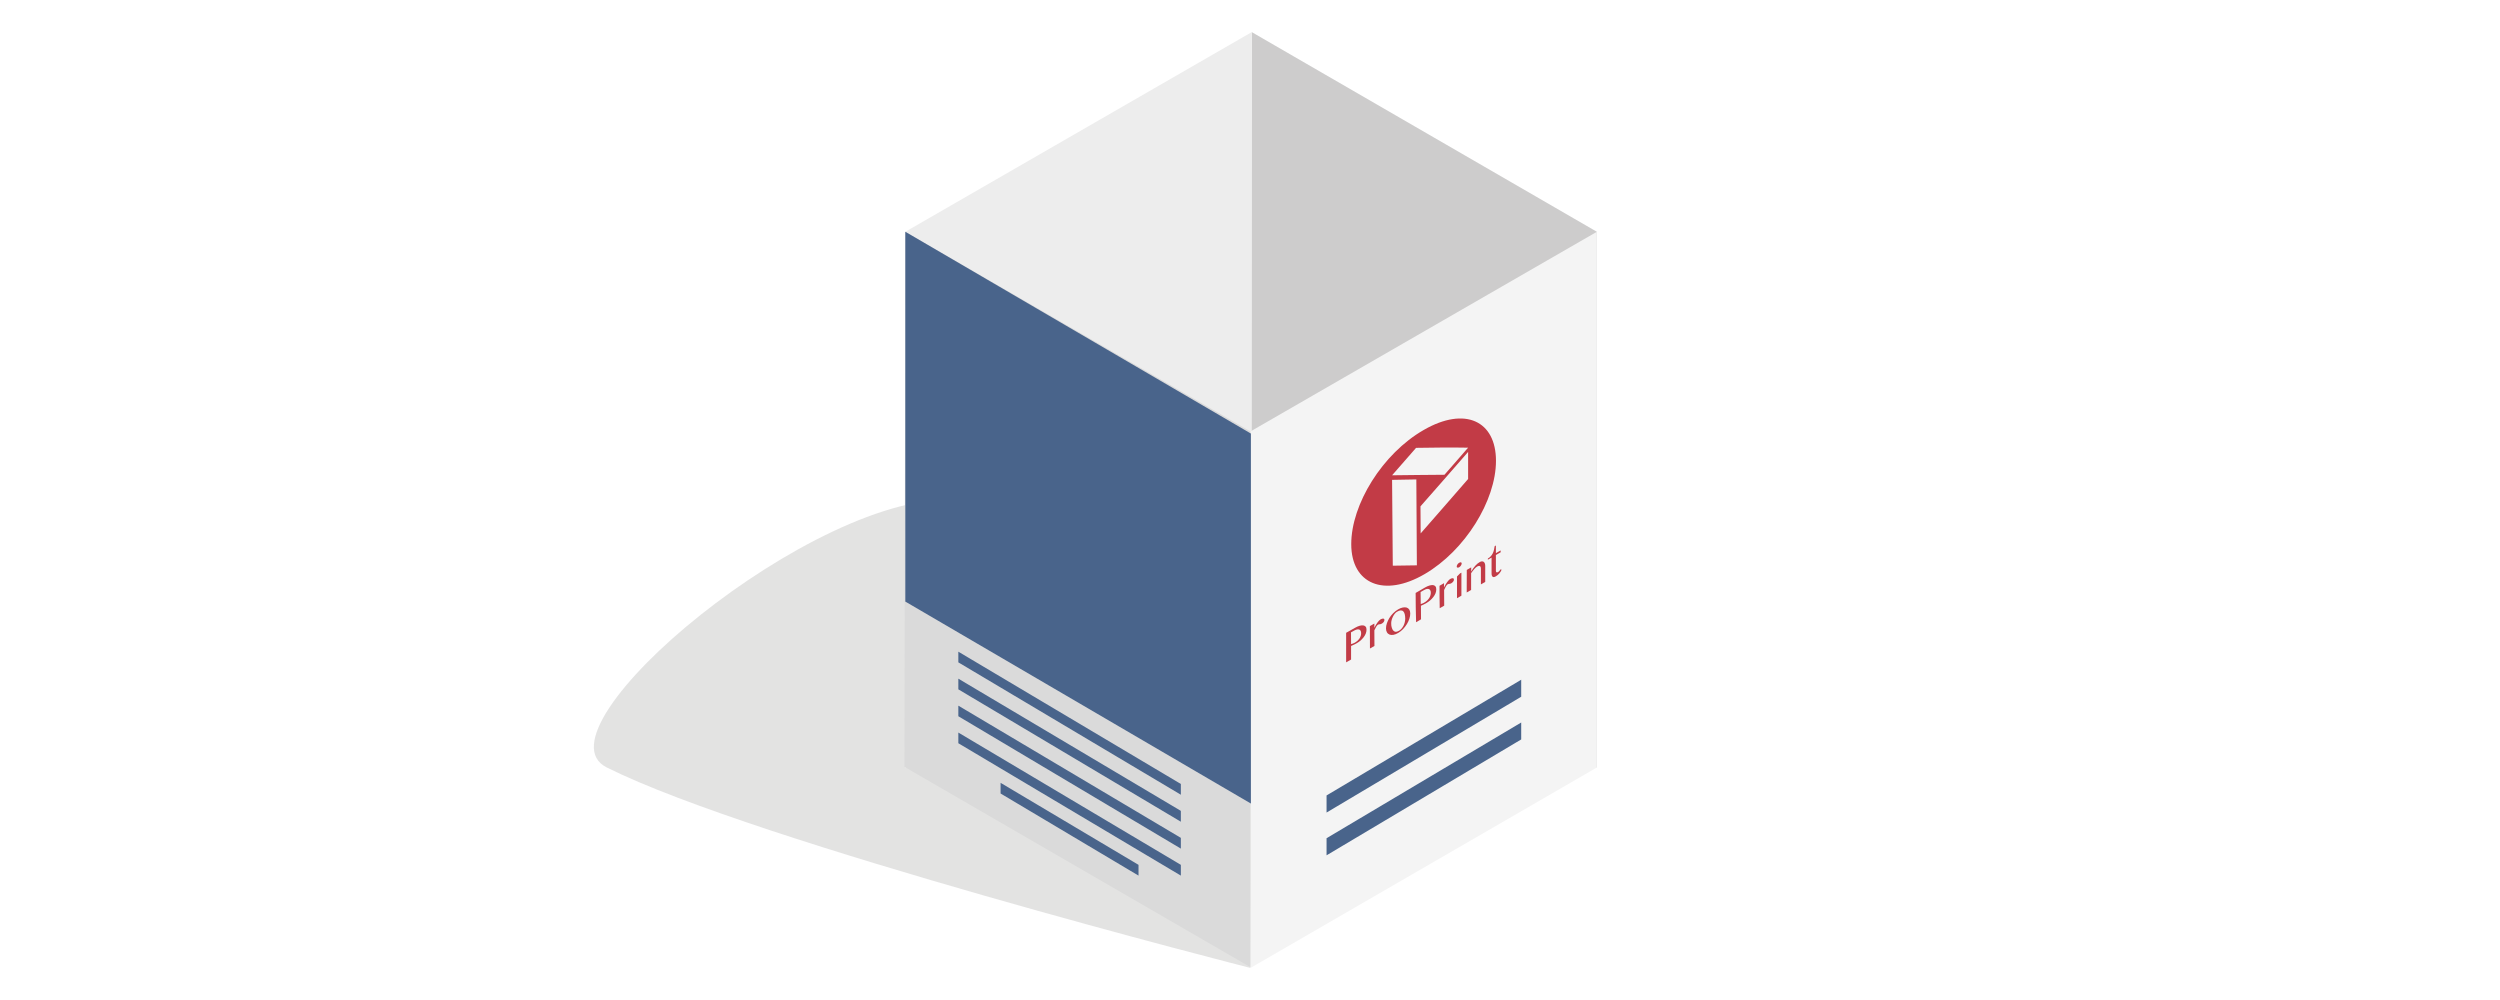 <?xml version="1.0" encoding="utf-8"?>
<!-- Generator: Adobe Illustrator 21.1.0, SVG Export Plug-In . SVG Version: 6.00 Build 0)  -->
<svg version="1.1" id="off" xmlns="http://www.w3.org/2000/svg" xmlns:xlink="http://www.w3.org/1999/xlink" x="0px" y="0px"
	 viewBox="0 0 283.46 113.39" enable-background="new 0 0 283.46 113.39" xml:space="preserve">
<filter  id="AI_DesenfoqueGaussiano_4">
	<feGaussianBlur  stdDeviation="4"></feGaussianBlur>
</filter>
<g>
	<g opacity="0.5" filter="url(#AI_DesenfoqueGaussiano_4)">
		<path fill="#C7C7C6" d="M141.78,109.75l0.18-32.68c0,0-8.11-18.27-33.27-20.38C92.63,55.35,60.05,82.65,68.8,87.02
			C85.74,95.5,141.78,109.75,141.78,109.75z"/>
	</g>
	<polygon fill="#CDCCCC" points="181.06,87.02 141.83,64.31 141.93,3.64 181.06,26.28 	"/>
	<polygon fill="#EDEDED" points="102.65,26.28 102.65,87.11 141.93,64.38 141.93,3.64 	"/>
	<polygon fill="#F4F4F4" points="141.78,48.92 141.78,109.75 181.06,87.02 181.06,26.28 	"/>
	<polygon fill="#DADADA" points="102.65,26.28 102.55,86.95 141.78,109.66 141.78,48.92 	"/>
	<g>
		<path fill="#C23B46" d="M161.43,48.75c-4.69,2.69-8.23,8.44-8.22,12.96c0.01,4.51,3.72,6.06,8.31,3.39
			c4.59-2.67,8.1-8.34,8.1-12.85C169.62,47.72,166.11,46.05,161.43,48.75 M160.65,64.1c-1.09,0.02-1.64,0.03-2.73,0.04
			c-0.03-3.89-0.05-5.84-0.08-9.73c1.09-0.02,1.64-0.03,2.75-0.05C160.62,58.27,160.63,60.21,160.65,64.1 M166.46,54.31
			c-2.11,2.44-3.21,3.68-5.38,6.17c-0.01-1.23-0.01-1.84-0.02-3.07c2.18-2.48,3.28-3.73,5.4-6.17
			C166.46,52.47,166.46,53.09,166.46,54.31 M163.78,53.83c-2.35,0.01-3.58,0.04-5.94,0.06c1.08-1.24,1.63-1.87,2.72-3.11
			c2.39-0.03,3.61-0.06,5.9-0.02C165.41,51.97,164.87,52.59,163.78,53.83"/>
		<path fill="#C23B46" d="M152.63,71.75c0.42-0.24,0.63-0.36,1.05-0.59c0.17-0.1,0.34-0.17,0.49-0.21c0.15-0.04,0.29-0.06,0.4-0.04
			c0.11,0.02,0.2,0.06,0.27,0.14c0.07,0.08,0.1,0.2,0.1,0.35c0,0.15-0.03,0.3-0.09,0.45c-0.06,0.15-0.15,0.29-0.25,0.42
			c-0.1,0.13-0.22,0.25-0.35,0.37c-0.13,0.11-0.27,0.21-0.4,0.28c-0.06,0.03-0.12,0.07-0.18,0.1c-0.06,0.03-0.13,0.06-0.19,0.09
			c-0.06,0.03-0.11,0.05-0.17,0.08c-0.05,0.02-0.09,0.04-0.12,0.05c0,0.61,0,0.92,0,1.54c-0.23,0.13-0.34,0.19-0.56,0.32V71.75z
			 M153.19,73.03c0.06-0.02,0.13-0.04,0.2-0.06c0.07-0.02,0.15-0.06,0.22-0.1c0.12-0.07,0.23-0.15,0.32-0.23
			c0.09-0.09,0.17-0.18,0.23-0.27c0.06-0.1,0.1-0.19,0.13-0.29c0.03-0.1,0.04-0.2,0.04-0.29c0-0.11-0.02-0.2-0.06-0.27
			c-0.04-0.07-0.09-0.12-0.16-0.14c-0.07-0.02-0.15-0.03-0.24-0.01c-0.09,0.02-0.19,0.06-0.29,0.11c-0.16,0.09-0.24,0.14-0.4,0.22
			C153.19,72.22,153.19,72.49,153.19,73.03"/>
		<path fill="#C23B46" d="M155.32,70.99c0.2-0.12,0.31-0.18,0.51-0.29c0,0.19,0,0.29,0,0.48c0.05-0.1,0.1-0.2,0.16-0.3
			c0.06-0.1,0.12-0.19,0.18-0.28c0.06-0.09,0.13-0.16,0.19-0.23c0.07-0.07,0.14-0.12,0.2-0.16c0.06-0.03,0.11-0.05,0.16-0.06
			c0.05-0.01,0.09-0.01,0.13-0.01c0.04,0.01,0.07,0.02,0.09,0.05c0.02,0.03,0.03,0.06,0.03,0.1c0,0.08-0.03,0.16-0.08,0.23
			c-0.05,0.07-0.13,0.14-0.22,0.19c-0.06,0.03-0.11,0.05-0.14,0.06c-0.04,0.01-0.07,0.01-0.09,0.01c-0.03,0-0.06,0-0.09,0.01
			c-0.03,0-0.07,0.02-0.11,0.04c-0.03,0.02-0.07,0.05-0.1,0.09c-0.03,0.04-0.07,0.09-0.1,0.14c-0.03,0.06-0.07,0.12-0.1,0.19
			c-0.04,0.07-0.07,0.14-0.11,0.22c0,0.71,0.01,1.06,0.01,1.77c-0.21,0.12-0.31,0.18-0.51,0.29
			C155.33,72.52,155.33,72.01,155.32,70.99"/>
		<path fill="#C23B46" d="M158.54,71.76c-0.2,0.12-0.38,0.19-0.55,0.22c-0.17,0.03-0.32,0.02-0.44-0.03
			c-0.12-0.05-0.22-0.13-0.29-0.25c-0.07-0.12-0.11-0.27-0.11-0.44c0-0.19,0.03-0.39,0.1-0.59c0.07-0.2,0.16-0.4,0.28-0.6
			c0.12-0.19,0.27-0.38,0.43-0.54c0.17-0.17,0.35-0.31,0.55-0.43c0.2-0.12,0.38-0.19,0.55-0.22c0.17-0.03,0.31-0.03,0.44,0.01
			c0.12,0.04,0.22,0.12,0.29,0.23c0.07,0.11,0.11,0.26,0.11,0.43c0,0.19-0.03,0.4-0.1,0.6c-0.07,0.21-0.16,0.42-0.28,0.61
			c-0.12,0.2-0.27,0.38-0.43,0.56C158.92,71.5,158.74,71.64,158.54,71.76 M158.64,71.51c0.1-0.06,0.19-0.14,0.28-0.24
			c0.08-0.1,0.16-0.21,0.22-0.33c0.06-0.12,0.11-0.25,0.14-0.39c0.03-0.14,0.05-0.27,0.05-0.4c0-0.19-0.02-0.35-0.05-0.49
			c-0.03-0.14-0.09-0.25-0.16-0.33c-0.07-0.08-0.17-0.12-0.29-0.12c-0.12,0-0.26,0.05-0.43,0.15c-0.09,0.05-0.17,0.12-0.25,0.22
			c-0.08,0.1-0.15,0.2-0.21,0.33c-0.06,0.12-0.11,0.25-0.15,0.39c-0.04,0.14-0.05,0.27-0.05,0.39c0,0.19,0.02,0.35,0.07,0.49
			c0.04,0.14,0.1,0.25,0.18,0.33c0.08,0.08,0.17,0.12,0.28,0.13C158.37,71.63,158.5,71.59,158.64,71.51"/>
		<path fill="#C23B46" d="M160.51,67.23c0.43-0.25,0.64-0.37,1.07-0.62c0.18-0.1,0.34-0.18,0.5-0.22c0.15-0.05,0.29-0.06,0.4-0.05
			c0.11,0.01,0.2,0.06,0.27,0.14c0.07,0.08,0.1,0.19,0.1,0.35c0,0.15-0.03,0.3-0.09,0.45c-0.06,0.15-0.15,0.29-0.25,0.42
			c-0.1,0.13-0.22,0.26-0.35,0.37c-0.13,0.11-0.27,0.21-0.4,0.29c-0.06,0.03-0.12,0.07-0.18,0.1c-0.06,0.03-0.13,0.07-0.18,0.09
			c-0.06,0.03-0.12,0.06-0.17,0.08c-0.05,0.02-0.09,0.04-0.12,0.05c0,0.61,0.01,0.92,0.01,1.54c-0.22,0.13-0.34,0.2-0.56,0.33
			C160.52,69.22,160.52,68.55,160.51,67.23 M161.09,68.49c0.06-0.02,0.13-0.04,0.2-0.07c0.07-0.03,0.15-0.06,0.22-0.11
			c0.12-0.07,0.23-0.15,0.32-0.24c0.09-0.09,0.17-0.18,0.23-0.28c0.06-0.1,0.1-0.2,0.13-0.3c0.03-0.1,0.04-0.2,0.04-0.29
			c0-0.11-0.02-0.2-0.06-0.27c-0.04-0.07-0.09-0.11-0.16-0.14c-0.07-0.02-0.15-0.03-0.24-0.01c-0.09,0.02-0.19,0.06-0.3,0.12
			c-0.16,0.09-0.24,0.14-0.4,0.23C161.08,67.68,161.08,67.95,161.09,68.49"/>
		<path fill="#C23B46" d="M163.22,66.42c0.2-0.12,0.31-0.18,0.51-0.3c0,0.19,0,0.29,0,0.48c0.05-0.1,0.1-0.2,0.16-0.3
			c0.06-0.1,0.12-0.19,0.18-0.28c0.06-0.09,0.13-0.16,0.19-0.23c0.07-0.07,0.13-0.12,0.2-0.16c0.06-0.03,0.11-0.05,0.15-0.06
			c0.05-0.01,0.09-0.01,0.13-0.01c0.04,0.01,0.06,0.02,0.08,0.05c0.02,0.03,0.03,0.06,0.03,0.1c0,0.08-0.02,0.16-0.08,0.23
			c-0.05,0.07-0.12,0.13-0.21,0.19c-0.06,0.03-0.1,0.05-0.14,0.06c-0.03,0.01-0.06,0.01-0.09,0.01c-0.03,0-0.06,0-0.08,0.01
			c-0.03,0-0.06,0.02-0.11,0.04c-0.03,0.02-0.07,0.05-0.1,0.09c-0.03,0.04-0.07,0.09-0.1,0.15c-0.03,0.05-0.07,0.12-0.1,0.19
			c-0.04,0.07-0.07,0.14-0.1,0.22c0,0.71,0,1.06,0.01,1.77c-0.2,0.12-0.3,0.18-0.51,0.29C163.22,67.95,163.22,67.44,163.22,66.42"/>
		<path fill="#C23B46" d="M165.45,63.81c0.04-0.02,0.08-0.04,0.11-0.05c0.04-0.01,0.07-0.01,0.09,0c0.03,0.01,0.05,0.02,0.06,0.04
			c0.02,0.02,0.02,0.05,0.02,0.09c0,0.03-0.01,0.07-0.02,0.11c-0.01,0.04-0.04,0.08-0.06,0.12c-0.03,0.04-0.06,0.07-0.09,0.11
			c-0.04,0.03-0.07,0.06-0.11,0.09c-0.04,0.02-0.08,0.04-0.11,0.04c-0.03,0.01-0.06,0.01-0.09,0c-0.03-0.01-0.05-0.02-0.06-0.04
			c-0.02-0.02-0.02-0.05-0.02-0.09c0-0.04,0.01-0.07,0.02-0.11c0.02-0.04,0.04-0.08,0.06-0.12c0.03-0.04,0.06-0.07,0.09-0.11
			C165.37,63.86,165.41,63.83,165.45,63.81 M165.2,65.36c0.14-0.14,0.21-0.21,0.35-0.35c0.06-0.03,0.09-0.05,0.15-0.08
			c0,1.04,0,1.57,0,2.61c-0.2,0.12-0.3,0.17-0.5,0.29C165.2,66.84,165.2,66.34,165.2,65.36"/>
		<path fill="#C23B46" d="M166.31,64.62c0.2-0.12,0.3-0.17,0.5-0.29c0,0.19,0,0.28,0,0.47c0.15-0.26,0.31-0.48,0.47-0.66
			c0.16-0.18,0.33-0.32,0.5-0.41c0.09-0.05,0.17-0.08,0.24-0.08c0.08,0,0.14,0.01,0.2,0.05c0.05,0.04,0.1,0.09,0.13,0.17
			c0.03,0.08,0.05,0.17,0.05,0.27c0,0.74,0,1.1,0,1.84c-0.2,0.11-0.3,0.17-0.49,0.28c0-0.7,0-1.05,0-1.75
			c0-0.17-0.04-0.28-0.11-0.32c-0.07-0.04-0.17-0.03-0.29,0.03c-0.05,0.03-0.11,0.07-0.17,0.12c-0.06,0.05-0.12,0.11-0.18,0.18
			c-0.06,0.07-0.12,0.14-0.18,0.22c-0.06,0.08-0.12,0.17-0.18,0.25l0,1.9c-0.2,0.12-0.3,0.17-0.5,0.29
			C166.31,66.15,166.31,65.64,166.31,64.62"/>
		<path fill="#C23B46" d="M170.26,64.59c-0.06,0.16-0.15,0.3-0.26,0.43c-0.11,0.13-0.24,0.24-0.4,0.33
			c-0.08,0.05-0.15,0.07-0.21,0.08c-0.06,0.01-0.11-0.01-0.15-0.04c-0.04-0.03-0.07-0.08-0.09-0.14c-0.02-0.06-0.03-0.14-0.03-0.23
			c0-0.72,0-1.08,0-1.8c-0.17,0.1-0.25,0.15-0.42,0.24v-0.13c0.14-0.08,0.25-0.17,0.34-0.27c0.09-0.1,0.16-0.21,0.22-0.33
			c0.06-0.12,0.1-0.25,0.13-0.38c0.03-0.13,0.06-0.27,0.08-0.42c0.05-0.03,0.08-0.05,0.14-0.08c0,0.35,0,0.53,0,0.87
			c0.22-0.12,0.33-0.19,0.54-0.31v0.21c-0.22,0.12-0.33,0.19-0.54,0.31c0,0.72,0,1.08,0,1.8c0,0.04,0.01,0.07,0.02,0.1
			c0.01,0.03,0.03,0.04,0.05,0.06c0.02,0.01,0.05,0.01,0.08,0.01c0.03,0,0.07-0.02,0.1-0.04c0.05-0.03,0.1-0.07,0.15-0.13
			c0.04-0.05,0.08-0.11,0.12-0.17C170.19,64.58,170.21,64.58,170.26,64.59"/>
	</g>
	<polygon fill="#49648B" points="150.41,90.19 150.41,92.13 172.48,79 172.48,77.07 	"/>
	<polygon fill="#49648B" points="150.41,95.04 150.41,96.98 172.48,83.84 172.48,81.92 	"/>
	<polygon fill="#49648B" points="133.89,90.11 133.89,88.89 108.66,73.89 108.66,75.1 	"/>
	<polygon fill="#49648B" points="141.83,91.11 141.83,49.16 102.65,26.28 102.65,68.21 	"/>
	<polygon fill="#49648B" points="133.89,93.17 133.89,91.94 108.66,76.95 108.66,78.16 	"/>
	<polygon fill="#49648B" points="133.89,96.22 133.89,95 108.66,80.01 108.66,81.21 	"/>
	<polygon fill="#49648B" points="133.89,99.28 133.89,98.06 108.66,83.06 108.66,84.27 	"/>
	<polygon fill="#49648B" points="113.45,88.76 113.45,89.97 129.09,99.28 129.09,98.06 	"/>
</g>
</svg>
